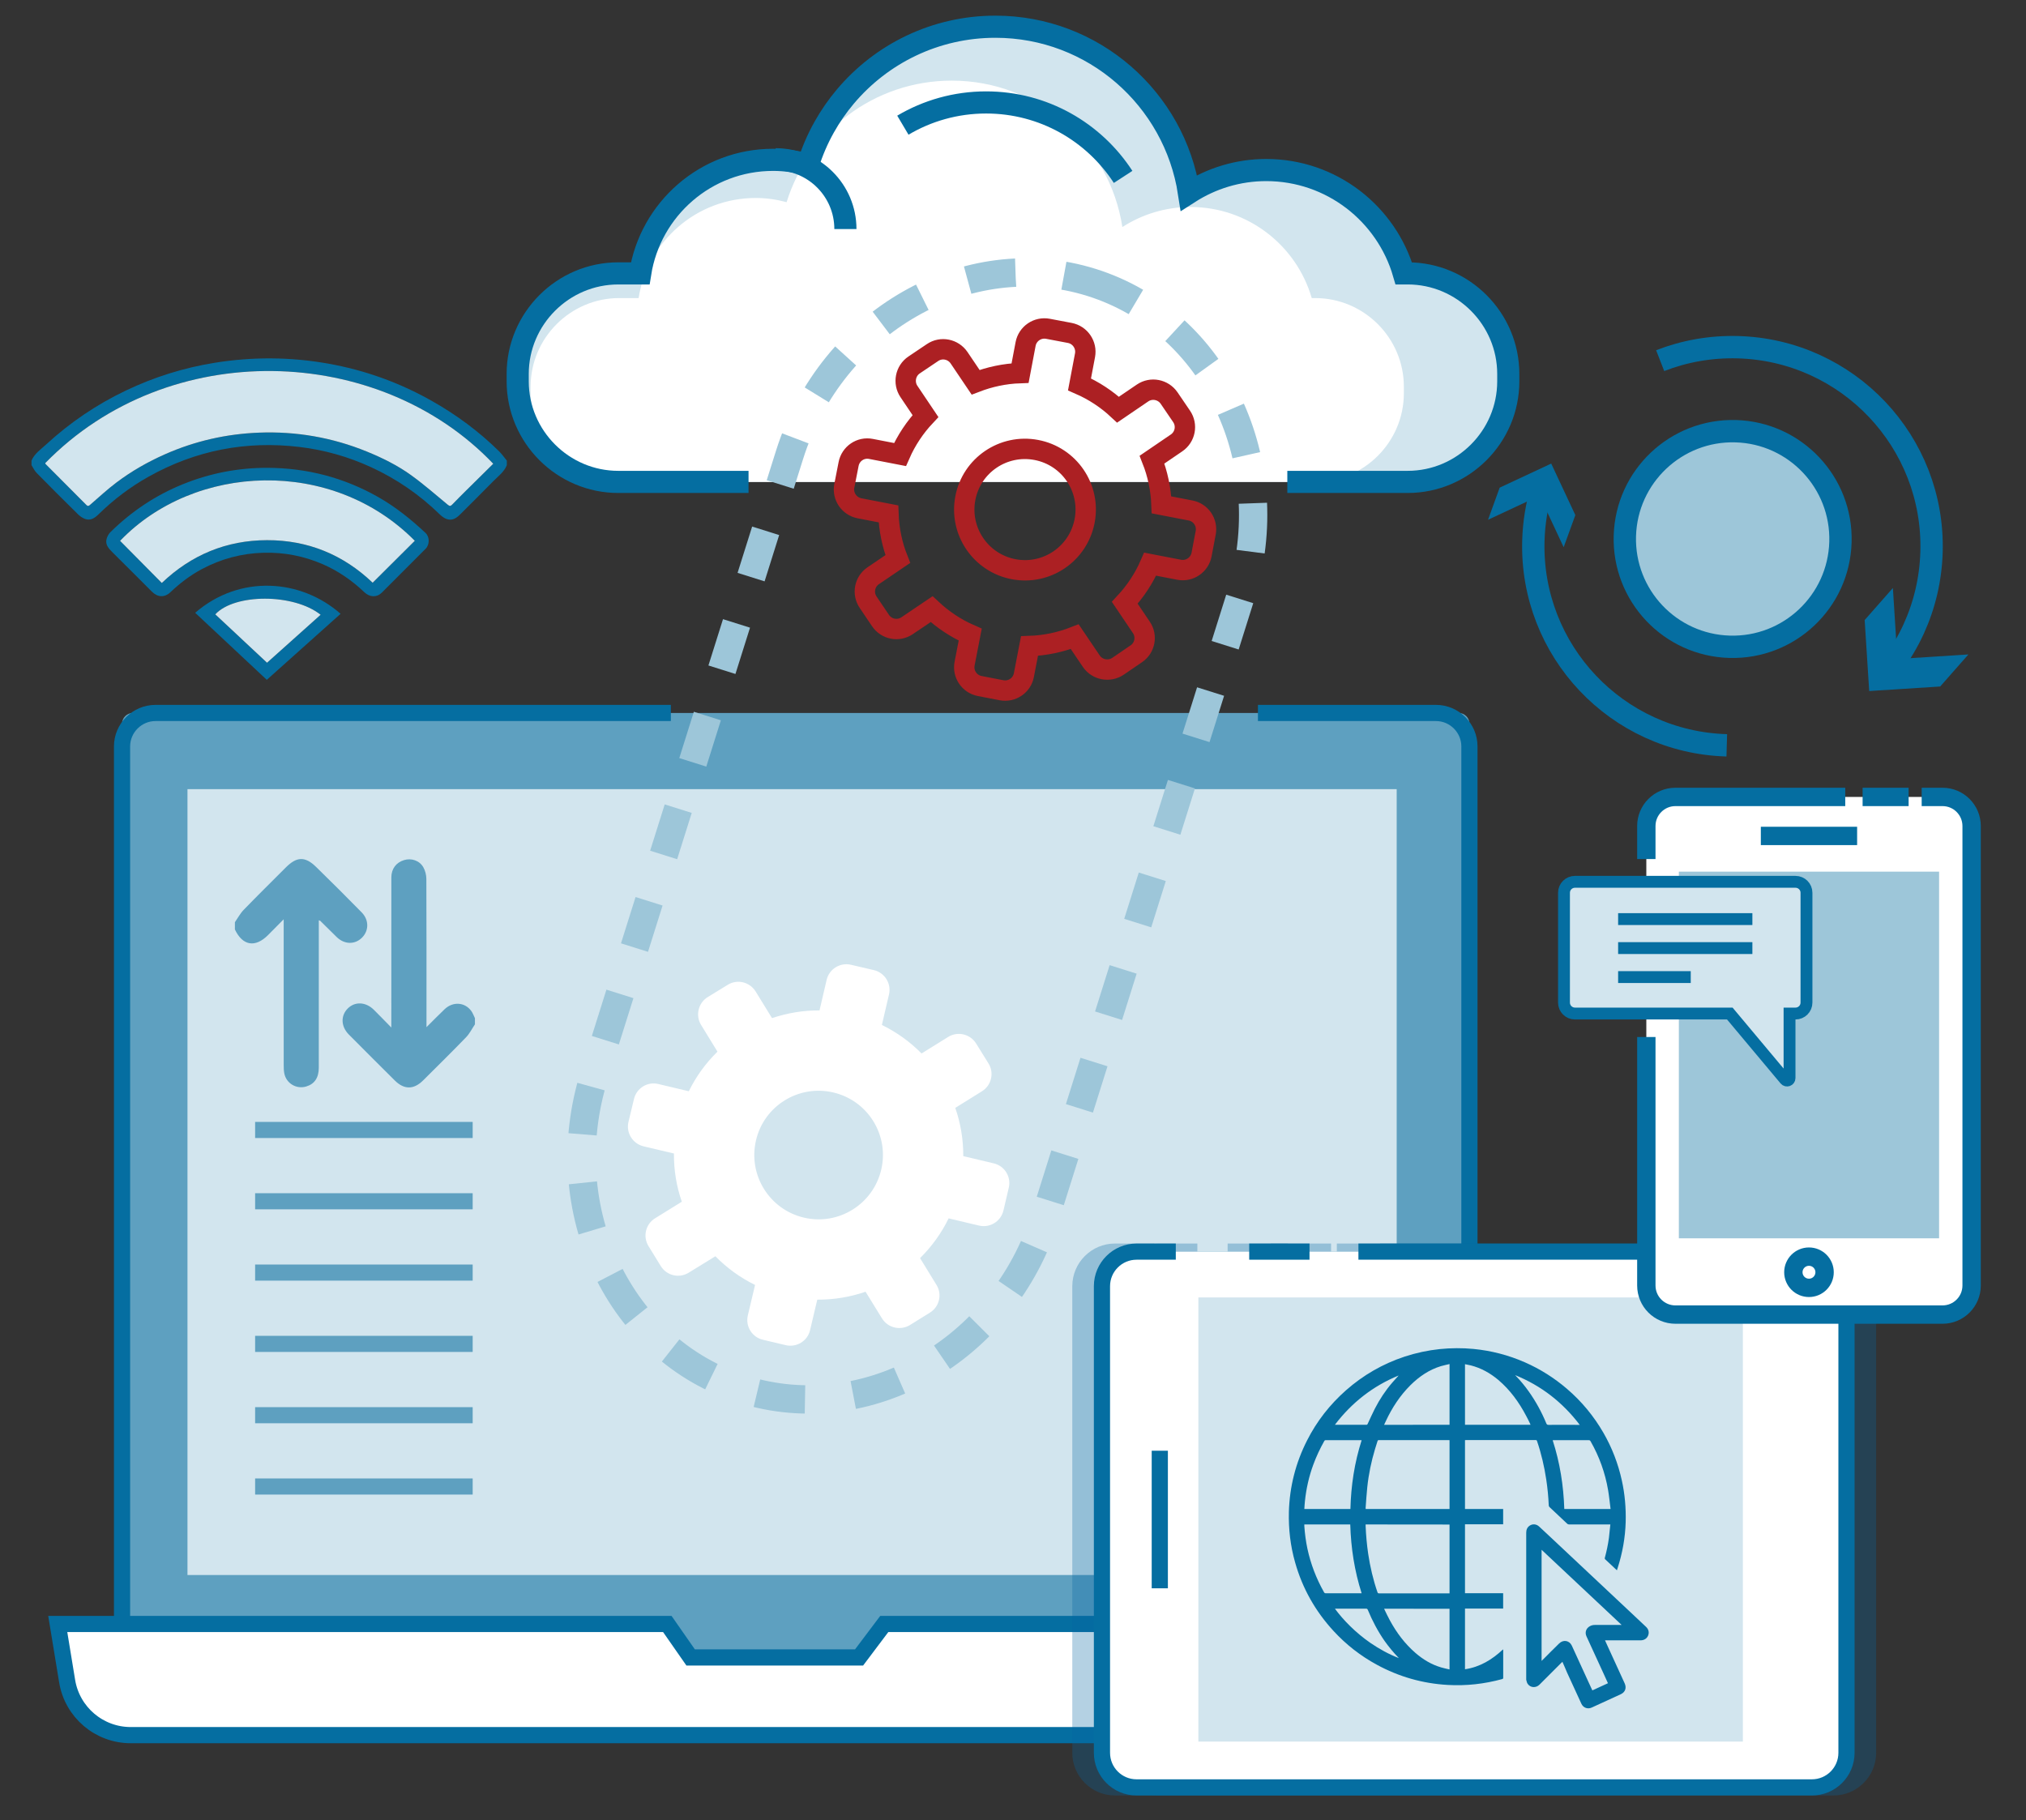 <?xml version="1.0" encoding="utf-8"?>
<!-- Generator: Adobe Illustrator 16.0.4, SVG Export Plug-In . SVG Version: 6.00 Build 0)  -->
<!DOCTYPE svg PUBLIC "-//W3C//DTD SVG 1.1//EN" "http://www.w3.org/Graphics/SVG/1.1/DTD/svg11.dtd">
<svg version="1.1" id="Layer_1" xmlns="http://www.w3.org/2000/svg" xmlns:xlink="http://www.w3.org/1999/xlink" x="0px" y="0px"
	 width="512px" height="460px" viewBox="0 0 512 460" enable-background="new 0 0 512 460" xml:space="preserve">
<rect x="0" y="0" width="512" height="460" fill="#333333" stroke="none"/>
<g>
	<g id="XMLID_525_">
		<g id="XMLID_143_">
			<g>
				<path fill="none" stroke="#056EA1" stroke-width="5.645" stroke-miterlimit="10" d="M436.383,188.372
					c-6.947-0.198-13.522-1.792-19.473-4.511c-5.947-2.716-11.264-6.554-15.688-11.237c-4.423-4.682-7.949-10.207-10.321-16.3
					c-2.374-6.093-3.597-12.75-3.396-19.696c0.129-4.528,0.854-8.903,2.094-13.049"/>
				<g>
					<polygon fill="#056EA1" points="395.161,138.302 389.073,125.275 376.047,131.369 378.988,123.253 392.014,117.159 
						398.111,130.186 					"/>
				</g>
			</g>
		</g>
	</g>
	<g id="XMLID_124_">
		<g id="XMLID_28_">
			<g>
				<path fill="none" stroke="#056EA1" stroke-width="5.645" stroke-miterlimit="10" d="M419.55,91.149
					c6.092-2.375,12.749-3.595,19.695-3.397c6.94,0.197,13.522,1.794,19.468,4.513c5.947,2.722,11.265,6.552,15.688,11.237
					c4.422,4.68,7.951,10.207,10.326,16.296c2.37,6.091,3.594,12.751,3.396,19.693c-0.196,6.946-1.796,13.523-4.509,19.472
					c-1.513,3.308-3.367,6.418-5.521,9.287"/>
				<g>
					<polygon fill="#056EA1" points="478.36,148.609 479.5,166.552 497.443,165.402 490.314,173.503 472.375,174.649 
						471.229,156.709 					"/>
				</g>
			</g>
		</g>
	</g>
	<path id="XMLID_518_" fill="#9DC6D9" d="M437.092,163.464c-15.047-0.428-26.895-12.967-26.467-28.016
		c0.43-15.044,12.97-26.896,28.018-26.469c15.04,0.428,26.894,12.975,26.466,28.019
		C464.678,152.047,452.133,163.892,437.092,163.464z"/>
	<path id="XMLID_517_" fill="none" stroke="#056EA1" stroke-width="5.645" stroke-miterlimit="10" d="M437.092,163.464
		c-15.047-0.428-26.895-12.967-26.467-28.016c0.43-15.044,12.97-26.896,28.018-26.469c15.04,0.428,26.894,12.975,26.466,28.019
		C464.678,152.047,452.133,163.892,437.092,163.464z"/>
</g>
<g>
	<g>
		<path fill="#056EA1" d="M7.964,116.411c0.754-1.785,2.351-2.833,3.69-4.07c6.029-5.552,12.759-10.105,20.154-13.635
			c7.13-3.401,14.603-5.754,22.415-7.011c9.586-1.543,19.153-1.499,28.715,0.206c9.268,1.652,17.993,4.788,26.191,9.422
			c6.206,3.508,11.887,7.706,16.966,12.706c0.734,0.722,1.327,1.585,1.985,2.382c0,0.384,0,0.769,0,1.152
			c-0.701,1.763-2.235,2.833-3.487,4.121c-2.67,2.746-5.417,5.417-8.111,8.14c-1.01,1.021-2.084,1.887-3.61,1.35
			c-0.629-0.223-1.229-0.674-1.719-1.149c-5.102-4.98-10.885-8.966-17.36-11.945c-5.758-2.649-11.789-4.364-18.091-5.117
			c-13.537-1.616-26.27,0.847-38.173,7.523c-4.625,2.593-8.813,5.766-12.596,9.472c-0.967,0.948-2.007,1.683-3.386,1.213
			c-0.688-0.232-1.348-0.708-1.87-1.224c-3.501-3.447-6.977-6.919-10.419-10.425c-0.541-0.548-0.869-1.301-1.295-1.958
			C7.964,117.179,7.964,116.795,7.964,116.411z M124.651,117.204c-28.845-30.28-82.012-32.148-113.236-0.145
			c0.041,0.08,0.062,0.182,0.127,0.244c3.425,3.436,6.857,6.864,10.273,10.309c0.416,0.421,0.638,0.25,1.014-0.076
			c2.188-1.904,4.329-3.884,6.646-5.626c3.784-2.847,7.885-5.187,12.23-7.106c7.549-3.338,15.449-5.133,23.674-5.458
			c9.455-0.375,18.587,1.209,27.36,4.792c3.888,1.586,7.654,3.444,11.054,5.886c3.259,2.34,6.29,5.002,9.388,7.561
			c0.474,0.391,0.708,0.339,1.095-0.062c1.241-1.286,2.51-2.545,3.778-3.804C120.25,121.541,122.454,119.373,124.651,117.204z"/>
		<path fill="#056EA1" d="M67.554,118.234c9.983,0.039,19.329,2.45,28.035,7.395c4.395,2.496,8.28,5.631,11.948,9.062
			c1.062,0.992,1.069,2.952,0.031,3.996c-3.687,3.715-7.384,7.421-11.095,11.113c-1.23,1.227-3.02,1.184-4.376-0.107
			c-3.105-2.951-6.562-5.37-10.505-7.084c-4.766-2.071-9.741-3.044-14.928-2.913c-5.56,0.139-10.792,1.538-15.695,4.159
			c-2.921,1.562-5.523,3.558-7.92,5.835c-1.455,1.384-3.221,1.287-4.648-0.15c-3.329-3.352-6.688-6.669-10.031-10.008
			c-0.941-0.942-1.86-1.94-1.405-3.422c0.179-0.583,0.508-1.19,0.936-1.614c5.317-5.236,11.404-9.319,18.334-12.125
			C53.073,119.603,60.177,118.226,67.554,118.234z M94.177,147.274c3.617-3.6,7.134-7.098,10.65-10.597
			c-20.884-21.139-55.686-19.578-74.479,0.012c3.494,3.526,6.983,7.052,10.543,10.648c7.424-7.091,16.32-10.8,26.606-10.817
			C77.826,136.504,86.762,140.194,94.177,147.274z"/>
		<path fill="#056EA1" d="M86.071,155.133c-6.2,5.551-12.396,11.093-18.649,16.688c-6.088-5.701-12.087-11.318-18.096-16.944
			C60.592,145.119,76.078,146.317,86.071,155.133z M81.026,155.374c-6.752-5.391-21.729-5.411-26.618-0.104
			c4.345,4.062,8.688,8.125,13.073,12.227C72.033,163.421,76.496,159.429,81.026,155.374z"/>
		<path fill="#D2E5EE" d="M124.651,117.204c-2.196,2.169-4.399,4.337-6.596,6.516c-1.27,1.258-2.537,2.518-3.778,3.804
			c-0.387,0.399-0.622,0.452-1.095,0.062c-3.099-2.559-6.129-5.221-9.388-7.561c-3.399-2.44-7.167-4.299-11.053-5.886
			c-8.774-3.583-17.906-5.167-27.361-4.792c-8.225,0.325-16.125,2.12-23.674,5.458c-4.346,1.92-8.446,4.26-12.23,7.106
			c-2.317,1.742-4.458,3.722-6.646,5.626c-0.375,0.327-0.598,0.497-1.014,0.076c-3.416-3.444-6.849-6.873-10.273-10.309
			c-0.063-0.062-0.086-0.165-0.127-0.244C42.639,85.055,95.806,86.923,124.651,117.204z"/>
		<path fill="#D2E5EE" d="M94.177,147.274c-7.415-7.08-16.351-10.771-26.68-10.754c-10.286,0.018-19.184,3.728-26.606,10.817
			c-3.56-3.597-7.049-7.122-10.543-10.648c18.795-19.59,53.597-21.149,74.479-0.012C101.312,140.177,97.794,143.675,94.177,147.274z
			"/>
		<path fill="#D2E5EE" d="M81.026,155.374c-4.529,4.056-8.992,8.047-13.545,12.123c-4.385-4.102-8.729-8.164-13.073-12.227
			C59.297,149.963,74.274,149.983,81.026,155.374z"/>
	</g>
</g>
<g>
	<g>
		<path id="XMLID_162_" fill="#D2E5EE" d="M355.748,69.095h-0.993c-4.376-15.082-18.267-26.118-34.761-26.118
			c-7.197,0-13.888,2.129-19.527,5.746c-3.66-23.753-24.133-41.97-48.916-41.97c-22.244,0-41.071,14.659-47.336,34.845
			c-2.826-0.757-5.778-1.201-8.842-1.201c-16.979,0-31.012,12.439-33.584,28.699h-5.544c-13.979,0-25.415,11.435-25.415,25.414
			v1.869c0,13.978,11.436,25.415,25.415,25.415h199.507c13.979,0,25.414-11.438,25.414-25.415V94.51
			C381.163,80.53,369.729,69.095,355.748,69.095z"/>
		<path id="XMLID_161_" fill="#FFFFFF" d="M332.375,75.335h-0.877c-3.86-13.293-16.105-23.02-30.644-23.02
			c-6.348,0-12.246,1.873-17.213,5.065c-3.229-20.945-21.279-37.004-43.127-37.004c-19.611,0-36.204,12.93-41.729,30.719
			c-2.489-0.667-5.095-1.059-7.793-1.059c-14.967,0-27.339,10.966-29.606,25.297h-4.887c-12.323,0-22.407,10.083-22.407,22.401
			v1.656c0,12.317,10.083,22.401,22.407,22.401h175.872c12.323,0,22.404-10.083,22.404-22.401v-1.656
			C354.779,85.418,344.695,75.335,332.375,75.335z"/>
		<path id="XMLID_160_" fill="none" stroke="#056EA1" stroke-width="5.594" stroke-miterlimit="10" d="M283.826,44.711
			c-7.355-11.33-20.101-18.82-34.617-18.82c-7.686,0-14.878,2.096-21.04,5.747"/>
		<path id="XMLID_159_" fill="none" stroke="#056EA1" stroke-width="5.594" stroke-miterlimit="10" d="M325.324,121.794h30.424
			c13.979,0,25.415-11.438,25.415-25.415v-1.87c0-13.979-11.436-25.413-25.415-25.413h-0.993
			c-4.376-15.082-18.267-26.118-34.761-26.118c-7.197,0-13.888,2.129-19.527,5.746c-3.66-23.753-24.133-41.97-48.916-41.97
			c-15.209,0-28.818,6.854-37.912,17.641c-2.019,2.395-3.811,4.983-5.352,7.731c-1.672,2.982-3.043,6.15-4.072,9.473
			c-2.826-0.757-5.778-1.201-8.842-1.201c-16.979,0-31.012,12.439-33.584,28.699h-5.544c-13.979,0-25.415,11.435-25.415,25.414
			v1.869c0,13.978,11.436,25.415,25.415,25.415h32.922"/>
		<path id="XMLID_158_" fill="none" stroke="#056EA1" stroke-width="5.594" stroke-miterlimit="10" d="M196.004,40.249
			c9.744,0,17.642,7.899,17.642,17.642"/>
	</g>
</g>
<g id="XMLID_25_">
	<path id="XMLID_79_" fill="#5EA0C0" d="M368.62,424.942H33.568c-1.499,0-2.727-1.229-2.727-2.729V182.921
		c0-1.501,1.228-2.728,2.727-2.728H368.62c1.501,0,2.728,1.227,2.728,2.728v239.296C371.348,423.715,370.121,424.942,368.62,424.942
		z"/>
	<path id="XMLID_92_" fill="none" stroke="#056EA1" stroke-width="4.09" stroke-miterlimit="10" d="M30.842,413.755V188.653
		c0-4.654,3.808-8.46,8.462-8.46h130.23"/>
	<path id="XMLID_90_" fill="none" stroke="#056EA1" stroke-width="4.09" stroke-miterlimit="10" d="M317.898,180.193h44.988
		c4.654,0,8.46,3.806,8.46,8.46V416.48c0,4.651-3.806,8.462-8.46,8.462"/>
	<rect id="XMLID_76_" x="47.379" y="199.448" fill="#D2E5EE" width="305.586" height="198.616"/>
	<path id="XMLID_32_" fill="#FFFFFF" d="M365.398,438.533H33.04c-7.98,0-14.786-5.781-16.076-13.656l-2.368-14.438H168.64
		l5.895,8.461h42.564l6.37-8.461h162.276l-2.062,12.559C382.221,431.957,374.476,438.533,365.398,438.533z"/>
	<path id="XMLID_30_" fill="none" stroke="#056EA1" stroke-width="4.09" stroke-miterlimit="10" d="M365.398,438.533H33.04
		c-7.98,0-14.786-5.781-16.076-13.656l-2.368-14.438H168.64l5.895,8.461h42.564l6.37-8.461h162.276l-2.062,12.559
		C382.221,431.957,374.476,438.533,365.398,438.533z"/>
</g>
<path opacity="0.3" fill="#0565A2" enable-background="new    " d="M337.839,314.286v2.043h-12.361v-2.043H310.24v2.043h-18.554
	v-2.043h-9.912c-5.947,0-10.791,4.841-10.791,10.789v117.922c0,5.95,4.844,10.789,10.791,10.789h83.687
	c10.103-0.026,18.613-7.27,20.249-17.245l2.445-14.936h-14.762V314.286H337.839z"/>
<path opacity="0.3" fill="#0565A2" enable-background="new    " d="M463.343,314.286H348.745v2.043h-12.36v-2.043h-15.237v2.043
	h-18.555v-2.043h-9.913c-5.949,0-10.791,4.841-10.791,10.789v117.922c0,5.95,4.842,10.789,10.791,10.789h170.663
	c5.95,0,10.791-4.839,10.791-10.789V325.075C474.134,319.127,469.293,314.286,463.343,314.286z"/>
<path id="XMLID_11_" fill="#FFFFFF" d="M461.421,451.744H283.693c-2.879,0-5.213-2.337-5.213-5.215V321.547
	c0-2.881,2.334-5.218,5.213-5.218H461.42c2.879,0,5.215,2.337,5.215,5.218v124.982C466.635,449.41,464.299,451.744,461.421,451.744z
	"/>
<path id="XMLID_112_" fill="none" stroke="#056EA1" stroke-width="4.09" stroke-miterlimit="10" d="M343.293,316.329H457.89
	c4.831,0,8.745,3.919,8.745,8.746v117.922c0,4.83-3.914,8.747-8.745,8.747H287.225c-4.828,0-8.744-3.917-8.744-8.747V325.075
	c0-4.827,3.916-8.746,8.744-8.746h9.916"/>
<line id="XMLID_6_" fill="none" stroke="#056EA1" stroke-width="4.09" stroke-miterlimit="10" x1="315.691" y1="316.329" x2="330.931" y2="316.329"/>
<line id="XMLID_5_" fill="none" stroke="#056EA1" stroke-width="4.09" stroke-miterlimit="10" x1="293.098" y1="366.65" x2="293.098" y2="401.422"/>
<rect id="XMLID_240_" x="302.843" y="327.912" fill="#D2E5EE" width="137.604" height="112.25"/>
<g id="XMLID_296_">
	<g id="XMLID_272_">
		<path id="XMLID_258_" fill="#FFFFFF" d="M493.5,332.241h-72.69c-2.628,0-4.758-2.128-4.758-4.755V206.171
			c0-2.625,2.13-4.758,4.758-4.758h72.69c2.63,0,4.76,2.132,4.76,4.758v121.315C498.26,330.114,496.13,332.241,493.5,332.241z"/>
		<path id="XMLID_279_" fill="none" stroke="#056EA1" stroke-width="4.639" stroke-miterlimit="10" d="M416.052,217.113v-8.344
			c0-4.063,3.292-7.355,7.354-7.355h42.916"/>
		<path id="XMLID_269_" fill="none" stroke="#056EA1" stroke-width="4.639" stroke-miterlimit="10" d="M416.052,262.094v62.795
			c0,4.062,3.292,7.354,7.354,7.354h67.499c4.062,0,7.354-3.291,7.354-7.354v-27.188v-49.725v-39.208
			c0-4.063-3.292-7.355-7.354-7.355h-5.269"/>
		
			<line id="XMLID_27_" fill="none" stroke="#056EA1" stroke-width="4.639" stroke-miterlimit="10" x1="470.709" y1="201.414" x2="482.336" y2="201.414"/>
		
			<line id="XMLID_172_" fill="none" stroke="#056EA1" stroke-width="4.639" stroke-miterlimit="10" x1="444.988" y1="211.271" x2="469.322" y2="211.271"/>
		
			<circle id="XMLID_274_" fill="none" stroke="#056EA1" stroke-width="4.639" stroke-miterlimit="10" cx="457.155" cy="321.543" r="3.946"/>
		<rect id="XMLID_273_" x="424.271" y="220.295" fill="#9DC6D9" width="65.768" height="92.672"/>
	</g>
	<path id="XMLID_280_" fill="#D2E5EE" stroke="#056EA1" stroke-width="2" stroke-miterlimit="10" d="M456.524,225.637v27.754
		c0,1.528-1.239,2.768-2.771,2.768h-1.511v5.635v10.676c0,0.579-0.729,0.848-1.104,0.399l-13.991-16.71h-39.135
		c-1.526,0-2.769-1.239-2.769-2.768v-27.754c0-1.529,1.239-2.769,2.769-2.769h55.737
		C455.284,222.869,456.524,224.108,456.524,225.637z"/>
	<path id="XMLID_270_" fill="none" stroke="#056EA1" stroke-width="3" stroke-miterlimit="10" d="M456.524,225.637v27.754
		c0,1.528-1.239,2.768-2.771,2.768h-1.511v5.635v10.676c0,0.579-0.729,0.848-1.104,0.399l-13.991-16.71h-39.135
		c-1.526,0-2.769-1.239-2.769-2.768v-27.754c0-1.529,1.239-2.769,2.769-2.769h55.737
		C455.284,222.869,456.524,224.108,456.524,225.637z"/>
	
		<line id="XMLID_291_" fill="none" stroke="#056EA1" stroke-width="3" stroke-miterlimit="10" x1="408.923" y1="232.289" x2="442.852" y2="232.289"/>
	
		<line id="XMLID_271_" fill="none" stroke="#056EA1" stroke-width="3" stroke-miterlimit="10" x1="408.923" y1="239.616" x2="442.852" y2="239.616"/>
	
		<line id="XMLID_26_" fill="none" stroke="#056EA1" stroke-width="3" stroke-miterlimit="10" x1="408.923" y1="246.943" x2="427.276" y2="246.943"/>
</g>
<g>
	<title>integrated</title>
	<path fill="#056EA1" d="M408.617,396.871c-1.028-0.953-2-1.889-2.988-2.801c-0.078-0.059-0.115-0.229-0.078-0.307
		c0.458-1.678,0.818-3.373,1.049-5.089c0.136-1.104,0.229-2.211,0.361-3.393c-0.17,0-0.305,0-0.438,0c-3.313,0-6.633,0-9.945,0
		c-0.229,0-0.399-0.057-0.571-0.229c-1.468-1.394-2.973-2.783-4.438-4.176c-0.098-0.094-0.174-0.266-0.174-0.396
		c-0.094-2.19-0.304-4.362-0.628-6.518c-0.494-3.316-1.259-6.595-2.344-9.775c-0.059-0.188-0.153-0.229-0.324-0.229
		c-5.866,0-11.755,0-17.624,0c-0.074,0-0.151,0.021-0.248,0.021c0,5.793,0,11.564,0,17.396c3.221,0,6.423,0,9.643,0
		c0,1.296,0,2.571,0,3.867c-3.22,0-6.422,0-9.643,0c0,5.812,0,11.604,0,17.415c3.201,0,6.423,0,9.643,0c0,1.313,0,2.571,0,3.886
		c-3.199,0-6.422,0-9.643,0c0,5.126,0,10.215,0,15.341c3.794-0.572,6.858-2.439,9.621-5.031c0.021,0.114,0.038,0.172,0.038,0.25
		c0,2.305,0,4.608,0,6.914c0,0.19-0.057,0.285-0.247,0.346c-4.516,1.235-9.088,1.751-13.773,1.483
		c-6.362-0.359-12.349-2.075-17.947-5.124c-4.099-2.229-7.736-5.068-10.896-8.498c-4.612-5.012-7.871-10.768-9.721-17.32
		c-1.2-4.19-1.693-8.479-1.581-12.842c0.189-6.347,1.716-12.348,4.593-18.006c2.457-4.856,5.755-9.068,9.83-12.672
		c4.363-3.848,9.3-6.687,14.823-8.517c2.896-0.952,5.852-1.581,8.879-1.905c2.841-0.286,5.682-0.305,8.52-0.037
		c4.517,0.438,8.858,1.562,13.015,3.391c3.867,1.697,7.41,3.945,10.611,6.688c3.716,3.184,6.784,6.897,9.223,11.126
		c2.173,3.773,3.716,7.794,4.649,12.044c0.762,3.447,1.063,6.936,0.971,10.46c-0.112,3.981-0.817,7.89-2.039,11.681
		C408.752,396.51,408.696,396.661,408.617,396.871z M366.32,381.381c0-5.811,0-11.604,0-17.396c-0.098,0-0.172-0.021-0.229-0.021
		c-5.868,0-11.733,0-17.624,0c-0.209,0-0.286,0.076-0.345,0.248c-0.208,0.666-0.438,1.333-0.627,2
		c-0.952,3.164-1.619,6.364-1.963,9.644c-0.188,1.754-0.286,3.506-0.419,5.26c0,0.095,0.02,0.172,0.02,0.269
		C352.2,381.381,359.252,381.381,366.32,381.381z M345.114,385.285c0,0.134,0,0.249,0,0.382c0.097,2.362,0.306,4.706,0.646,7.03
		c0.494,3.312,1.256,6.555,2.345,9.717c0.073,0.23,0.188,0.287,0.418,0.287c5.832,0,11.645,0,17.473,0c0.114,0,0.209,0,0.324,0
		c0-5.812,0-11.604,0-17.396C359.252,385.285,352.2,385.285,345.114,385.285z M395.32,381.381c3.903,0,7.755,0,11.696,0
		c-0.21-1.62-0.359-3.221-0.629-4.782c-0.741-4.363-2.229-8.479-4.421-12.326c-0.114-0.211-0.229-0.287-0.477-0.287
		c-2.916,0-5.829,0-8.746,0c-0.113,0-0.209,0.021-0.36,0.021C394.215,369.662,395.13,375.454,395.32,381.381z M344.104,364.004
		c-0.111-0.02-0.188-0.02-0.244-0.02c-2.955,0-5.907,0-8.859,0c-0.191,0-0.269,0.095-0.344,0.229
		c-1.087,1.927-2.021,3.925-2.782,6.002c-1.087,2.974-1.771,6.021-2.098,9.165c-0.075,0.667-0.111,1.333-0.15,2.001
		c3.906,0,7.755,0,11.643,0C341.416,375.454,342.294,369.682,344.104,364.004z M329.622,385.285c0,0.152,0,0.287,0,0.421
		c0.135,1.925,0.383,3.829,0.781,5.715c0.838,3.868,2.229,7.51,4.174,10.956c0.112,0.229,0.246,0.306,0.515,0.306
		c2.878-0.02,5.755,0,8.632,0c0.115,0,0.229,0,0.38,0c-1.81-5.679-2.703-11.472-2.877-17.396
		C337.359,385.285,333.51,385.285,329.622,385.285z M370.227,360.098c5.525,0,11.031,0,16.56,0c-0.039-0.097-0.06-0.172-0.096-0.248
		c-0.324-0.666-0.631-1.334-0.99-1.979c-1.812-3.448-4.062-6.572-7.051-9.107c-2.06-1.73-4.345-3.011-6.953-3.677
		c-0.479-0.112-0.975-0.188-1.47-0.307C370.227,349.902,370.227,354.991,370.227,360.098z M366.32,360.098
		c0-5.104,0-10.193,0-15.354c-0.743,0.188-1.469,0.321-2.172,0.53c-3.012,0.916-5.525,2.647-7.735,4.84
		c-2.63,2.632-4.631,5.697-6.192,9.053c-0.133,0.305-0.284,0.59-0.438,0.935C355.309,360.098,360.796,360.098,366.32,360.098z
		 M349.802,406.588c0.037,0.115,0.075,0.21,0.111,0.286c0.438,0.877,0.84,1.771,1.316,2.628c1.693,3.126,3.791,5.929,6.494,8.271
		c1.906,1.641,4.04,2.936,6.479,3.644c0.687,0.209,1.393,0.343,2.115,0.514c0-5.16,0-10.251,0-15.339
		C360.812,406.588,355.326,406.588,349.802,406.588z M382.896,347.542c0.075,0.075,0.15,0.171,0.229,0.246
		c1.161,1.202,2.229,2.497,3.199,3.869c1.791,2.515,3.278,5.239,4.458,8.097c0.115,0.269,0.248,0.362,0.554,0.362
		c2.496-0.021,4.991,0,7.507,0c0.114,0,0.21,0,0.382,0C394.881,354.4,389.471,350.209,382.896,347.542z M353.459,347.637
		c-6.497,2.668-11.832,6.84-16.101,12.44c0.095,0,0.134,0.021,0.172,0.021c2.591,0,5.2,0,7.792,0c0.172,0,0.229-0.076,0.306-0.229
		c0.609-1.296,1.182-2.609,1.829-3.869c1.22-2.36,2.665-4.571,4.401-6.571C352.373,348.836,352.926,348.246,353.459,347.637z
		 M353.517,419.066c-0.074-0.075-0.15-0.15-0.229-0.246c-1.237-1.277-2.343-2.631-3.374-4.078c-1.715-2.458-3.104-5.104-4.247-7.868
		c-0.095-0.209-0.19-0.308-0.438-0.308c-2.518,0.021-5.031,0-7.564,0c-0.096,0-0.19,0.021-0.305,0.021
		c2.096,2.856,5.237,6.062,8.955,8.632C348.581,416.764,350.945,418.076,353.517,419.066z"/>
	<path fill="#056EA1" d="M394.845,420.001c-0.113,0.098-0.189,0.171-0.269,0.249c-1.85,1.849-3.678,3.677-5.525,5.523
		c-0.896,0.896-2.307,0.802-2.991-0.209c-0.188-0.27-0.249-0.63-0.343-0.953c-0.038-0.113-0.02-0.268-0.02-0.397
		c0-12.271,0-24.521,0-36.794c0-0.78,0.229-1.408,0.896-1.848c0.764-0.496,1.694-0.4,2.398,0.265
		c0.764,0.707,1.506,1.411,2.27,2.115c3.829,3.604,7.659,7.186,11.488,10.784c3.43,3.221,6.858,6.438,10.289,9.662
		c0.99,0.934,1.979,1.848,2.953,2.781c0.646,0.606,0.819,1.407,0.516,2.172c-0.307,0.762-1.012,1.219-1.903,1.219
		c-2.859,0-5.719,0-8.573,0c-0.115,0-0.249,0-0.421,0c0.188,0.421,0.342,0.801,0.532,1.182c1.485,3.239,2.976,6.461,4.438,9.699
		c0.517,1.143,0.153,2.21-0.989,2.743c-2.438,1.124-4.896,2.249-7.354,3.372c-1.012,0.459-2.113,0.059-2.593-0.952
		c-1.22-2.629-2.438-5.277-3.64-7.926C395.644,421.793,395.241,420.916,394.845,420.001z M389.582,391.688
		c0,9.396,0,18.711,0,28.086c0.115-0.112,0.19-0.188,0.271-0.268c1.392-1.392,2.764-2.779,4.174-4.152
		c1.049-1.027,2.591-0.762,3.199,0.569c1.354,2.935,2.688,5.869,4.039,8.821c0.383,0.819,0.743,1.64,1.144,2.479
		c1.335-0.606,2.631-1.198,3.943-1.812c-0.399-0.855-0.762-1.676-1.145-2.516c-1.428-3.104-2.856-6.229-4.285-9.336
		c-0.458-0.99-0.098-2.039,0.854-2.557c0.4-0.229,0.818-0.318,1.276-0.318c2.113,0,4.248,0,6.363,0c0.097,0,0.211,0,0.398,0
		C403.035,404.302,396.328,398.014,389.582,391.688z"/>
</g>
<g>
	<g>
		<path fill="#5EA0C0" d="M120.022,258.891c-0.739,1.101-1.339,2.332-2.246,3.271c-3.562,3.688-7.216,7.28-10.849,10.897
			c-2.364,2.354-4.79,2.367-7.156,0.02c-3.883-3.854-7.754-7.729-11.611-11.613c-2.015-2.024-2.108-4.767-0.271-6.594
			c1.824-1.812,4.551-1.681,6.598,0.346c1.387,1.375,2.74,2.781,4.406,4.476c0-0.828,0-1.271,0-1.717
			c0.001-12.078-0.004-24.156,0.005-36.23c0.002-2.162,1.217-3.769,3.221-4.373c1.843-0.556,3.889,0.102,4.859,1.812
			c0.487,0.856,0.763,1.955,0.768,2.945c0.051,11.903,0.032,23.807,0.032,35.711c0,0.466,0,0.935,0,1.759
			c1.68-1.666,3.107-3.142,4.596-4.552c2.094-1.982,5.094-1.777,6.723,0.457c0.398,0.543,0.623,1.214,0.927,1.825
			C120.022,257.848,120.022,258.369,120.022,258.891z"/>
		<path fill="#5EA0C0" d="M59.365,233.075c0.73-1.048,1.337-2.216,2.215-3.121c3.507-3.62,7.098-7.159,10.66-10.725
			c2.741-2.747,4.842-2.843,7.61-0.156c3.896,3.784,7.729,7.634,11.538,11.503c1.892,1.921,1.875,4.636,0.088,6.412
			c-1.809,1.796-4.441,1.736-6.395-0.167c-1.4-1.362-2.78-2.745-4.172-4.116c-0.027-0.027-0.082-0.027-0.342-0.105
			c0,0.503,0,0.944,0,1.388c0,11.95,0.002,23.898-0.002,35.85c-0.001,2.553-1.082,4.141-3.201,4.764
			c-2.479,0.73-5.032-0.793-5.521-3.342c-0.129-0.676-0.144-1.379-0.145-2.068c-0.009-11.689-0.006-23.379-0.006-35.067
			c0-0.464,0-0.929,0-1.788c-1.486,1.501-2.715,2.752-3.954,3.993c-3.244,3.25-6.43,2.707-8.377-1.426
			C59.365,234.292,59.365,233.684,59.365,233.075z"/>
	</g>
</g>
<path id="XMLID_2_" fill="none" stroke="#056EA1" stroke-width="4.07" stroke-miterlimit="10" d="M119.452,231.515"/>
<path id="XMLID_1_" fill="none" stroke="#056EA1" stroke-width="4.07" stroke-miterlimit="10" d="M64.473,231.515"/>
<line id="XMLID_34_" fill="none" stroke="#5EA0C0" stroke-width="4.07" stroke-miterlimit="10" x1="64.473" y1="285.583" x2="119.452" y2="285.583"/>
<line id="XMLID_35_" fill="none" stroke="#5EA0C0" stroke-width="4.07" stroke-miterlimit="10" x1="64.473" y1="303.605" x2="119.452" y2="303.605"/>
<line id="XMLID_36_" fill="none" stroke="#5EA0C0" stroke-width="4.07" stroke-miterlimit="10" x1="64.473" y1="321.628" x2="119.452" y2="321.628"/>
<line id="XMLID_37_" fill="none" stroke="#5EA0C0" stroke-width="4.07" stroke-miterlimit="10" x1="64.473" y1="339.65" x2="119.452" y2="339.65"/>
<line id="XMLID_38_" fill="none" stroke="#5EA0C0" stroke-width="4.07" stroke-miterlimit="10" x1="64.473" y1="357.673" x2="119.452" y2="357.673"/>
<line id="XMLID_40_" fill="none" stroke="#5EA0C0" stroke-width="4.07" stroke-miterlimit="10" x1="64.473" y1="375.695" x2="119.452" y2="375.695"/>
<g>
	<path fill="none" stroke="#9DC6D9" stroke-width="7.158" stroke-miterlimit="10" stroke-dasharray="12.27,12.27" d="
		M275.855,71.385c31.346,9.824,48.291,45.514,37.656,79.311l-49.362,156.872c-10.634,33.797-44.982,53.412-76.327,43.588
		s-48.291-45.514-37.656-79.311l49.361-156.872C210.162,81.177,244.51,61.562,275.855,71.385z"/>
</g>
<path id="XMLID_17_" fill="none" stroke="#AC2023" stroke-width="5.148" stroke-miterlimit="10" d="M300.865,129.018l-7.338-1.418
	c-0.148-3.986-0.976-7.84-2.395-11.43l6.187-4.218c2.215-1.495,2.794-4.505,1.289-6.71l-3.153-4.634
	c-1.502-2.199-4.508-2.784-6.714-1.286l-6.195,4.218c-2.815-2.634-6.102-4.809-9.74-6.395l1.392-7.35
	c0.497-2.622-1.235-5.156-3.865-5.654l-5.493-1.04c-2.63-0.499-5.162,1.229-5.658,3.848l-1.392,7.349
	c-3.913,0.132-7.696,0.952-11.241,2.315l-4.18-6.197c-1.496-2.207-4.502-2.814-6.716-1.303l-4.646,3.126
	c-2.201,1.483-2.793,4.501-1.304,6.707l4.174,6.211c-2.637,2.804-4.836,6.083-6.435,9.723l-7.338-1.421
	c-2.623-0.521-5.157,1.206-5.658,3.845l-1.076,5.487c-0.512,2.613,1.204,5.151,3.826,5.67l7.325,1.414
	c0.138,3.992,0.948,7.837,2.365,11.416l-6.21,4.218c-2.201,1.488-2.783,4.487-1.281,6.702l3.121,4.625
	c1.507,2.232,4.518,2.804,6.722,1.305l6.195-4.185c2.82,2.634,6.084,4.837,9.752,6.438l-1.418,7.324
	c-0.511,2.623,1.208,5.168,3.83,5.666l5.496,1.064c2.625,0.498,5.159-1.208,5.655-3.824l1.415-7.349
	c3.983-0.134,7.839-0.963,11.431-2.367l4.197,6.205c1.497,2.198,4.519,2.77,6.742,1.278l4.613-3.15
	c2.208-1.488,2.795-4.509,1.271-6.704l-4.173-6.193c2.636-2.83,4.822-6.096,6.414-9.762l7.336,1.417
	c2.625,0.498,5.151-1.226,5.658-3.847l1.043-5.511C305.187,132.037,303.478,129.513,300.865,129.018z M256.18,143.863
	c-8.335-1.579-13.809-9.602-12.227-17.946c1.577-8.324,9.599-13.776,17.938-12.196c8.321,1.576,13.791,9.584,12.214,17.909
	C272.523,139.972,264.503,145.441,256.18,143.863z"/>
<path id="XMLID_3_" fill="#FFFFFF" d="M251.136,294.025l-7.702-1.829c0.02-4.223-0.682-8.341-2.021-12.196l6.731-4.188
	c2.409-1.483,3.156-4.644,1.662-7.044l-3.131-5.042c-1.492-2.396-4.646-3.148-7.047-1.661l-6.742,4.187
	c-2.86-2.914-6.242-5.361-10.022-7.206l1.8-7.713c0.642-2.752-1.078-5.51-3.838-6.154l-5.766-1.346
	c-2.761-0.644-5.513,1.073-6.158,3.823l-1.797,7.713c-4.149-0.036-8.19,0.667-12.001,1.947l-4.144-6.739
	c-1.492-2.402-4.643-3.184-7.05-1.68l-5.056,3.1c-2.397,1.476-3.156,4.639-1.677,7.042l4.139,6.754
	c-2.918,2.848-5.39,6.226-7.243,10.007l-7.702-1.831c-2.755-0.674-5.513,1.047-6.16,3.813l-1.386,5.764
	c-0.654,2.737,1.048,5.501,3.798,6.17l7.691,1.819c-0.032,4.228,0.652,8.335,1.993,12.184l-6.761,4.187
	c-2.394,1.474-3.141,4.626-1.655,7.036l3.097,5.04c1.496,2.427,4.658,3.163,7.055,1.673l6.744-4.15
	c2.865,2.911,6.222,5.389,10.028,7.246l-1.823,7.688c-0.655,2.75,1.047,5.52,3.801,6.164l5.768,1.369
	c2.755,0.645,5.513-1.044,6.155-3.79l1.822-7.713c4.219,0.033,8.341-0.673,12.204-2l4.161,6.756c1.487,2.395,4.656,3.136,7.078,1.65
	l5.019-3.124c2.409-1.481,3.156-4.644,1.647-7.036l-4.137-6.743c2.911-2.872,5.371-6.235,7.221-10.042l7.698,1.821
	c2.758,0.646,5.503-1.065,6.158-3.814l1.352-5.784C255.578,297.413,253.879,294.666,251.136,294.025z M203.19,307.746
	c-8.75-2.043-14.185-10.779-12.139-19.535c2.038-8.739,10.775-14.151,19.524-12.108c8.739,2.04,14.167,10.755,12.129,19.494
	C220.661,304.354,211.929,309.786,203.19,307.746z"/>
</svg>
